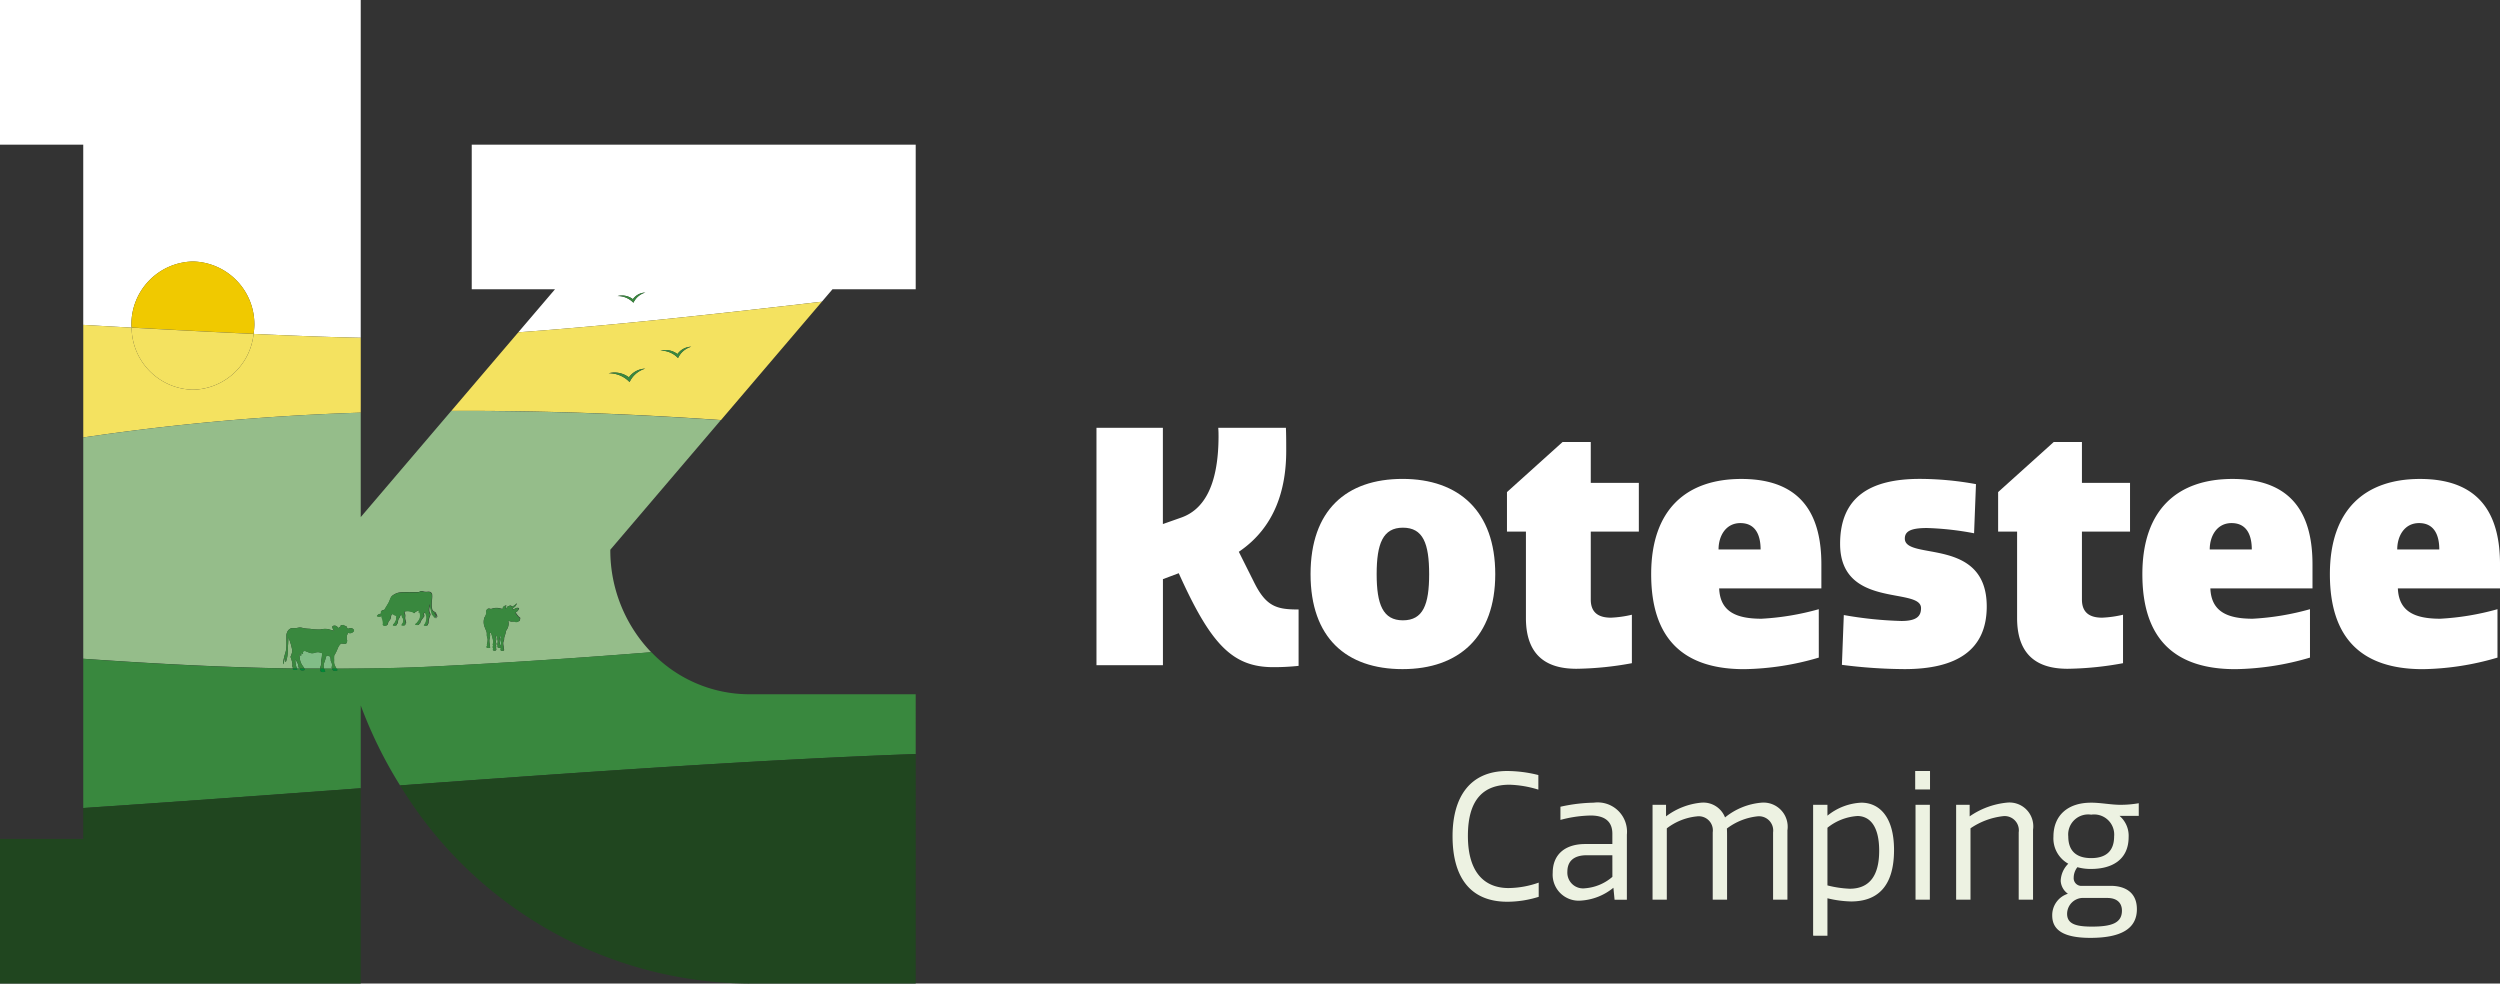 <svg xmlns="http://www.w3.org/2000/svg" width="216.234" height="85.072" viewBox="0 0 216.234 85.072">
  <rect x="0" y="0" width="216.234" height="85.072" fill="#333333" stroke="none"/>
  <g id="Logo" transform="translate(-363 -31)">
    <g id="Group_11" data-name="Group 11" transform="translate(363 31)">
      <path id="Path_40" data-name="Path 40" d="M11.366,28.163a5.436,5.436,0,0,1,5.318-5.544A5.436,5.436,0,0,1,22,28.163a5.866,5.866,0,0,1-.069.718c3.739.172,6.9.288,9.27.334V0H0V12.511H7.2V28.1c1.432.084,2.819.162,4.182.238,0-.058-.017-.114-.017-.174" fill="#fff"/>
      <path id="Path_41" data-name="Path 41" d="M21.26,18.764h7.2l-3.174,3.721c8.17-.588,17.469-1.621,26.26-2.649l.915-1.072h7.2V6.253H21.26Zm13.939.854a1.375,1.375,0,0,1,1.073-.572,1.633,1.633,0,0,0-1.029.882,1.86,1.86,0,0,0-1.363-.58,1.556,1.556,0,0,1,1.318.27" transform="translate(19.542 6.258)" fill="#fff"/>
      <path id="Path_42" data-name="Path 42" d="M11.24,11.3a5.436,5.436,0,0,0-5.318,5.544c0,.06.015.116.017.174,3.852.216,7.408.4,10.55.544a5.866,5.866,0,0,0,.069-.718A5.436,5.436,0,0,0,11.24,11.3" transform="translate(5.444 11.313)" fill="#f0c900"/>
      <path id="Path_43" data-name="Path 43" d="M27.754,20.975V15.16c-2.372-.046-5.529-.162-9.27-.334a5.383,5.383,0,0,1-5.249,4.826,5.418,5.418,0,0,1-5.3-5.37c-1.363-.076-2.75-.154-4.182-.238v9.74a207.465,207.465,0,0,1,24-2.147Z" transform="translate(3.449 14.055)" fill="#f4e260"/>
      <path id="Path_44" data-name="Path 44" d="M20.339,22.488c8.153-.04,16.043.282,23.326.792l8.729-10.238C43.6,14.07,34.3,15.1,26.135,15.689ZM39.9,17.572a1.532,1.532,0,0,1,1.194-.636,1.818,1.818,0,0,0-1.144.98,2.081,2.081,0,0,0-1.518-.644,1.742,1.742,0,0,1,1.468.3m-4.2,2.015a1.812,1.812,0,0,1,1.414-.754,2.157,2.157,0,0,0-1.357,1.162,2.459,2.459,0,0,0-1.8-.764,2.058,2.058,0,0,1,1.741.356" transform="translate(18.696 13.052)" fill="#f4e260"/>
      <path id="Path_45" data-name="Path 45" d="M11.232,19.533a5.384,5.384,0,0,0,5.249-4.826c-3.142-.144-6.7-.328-10.55-.544a5.418,5.418,0,0,0,5.3,5.37" transform="translate(5.452 14.174)" fill="#f4e260"/>
      <path id="Path_46" data-name="Path 46" d="M35.585,17.765,27.753,26.95V17.917a207.465,207.465,0,0,0-24,2.147V39.2c6.211.438,12.293.754,18.119.844a.393.393,0,0,1,.006-.124l0-.012-.048-.028,0-.008a.566.566,0,0,1,.015-.146.468.468,0,0,0-.01-.138,2.48,2.48,0,0,0-.138-.5.114.114,0,0,1-.006-.09,1.916,1.916,0,0,0,.125-.362.668.668,0,0,0-.015-.306c-.021-.1-.05-.216-.086-.358a5.012,5.012,0,0,0-.207-.594c-.006-.018-.01-.016-.01,0,0,.052,0,.106-.006.168-.013.172-.01.306-.027.468-.015.136-.01.29-.017.438,0,.09-.008.154-.01.188a2.586,2.586,0,0,1-.14.774.143.143,0,0,1-.046.068.011.011,0,0,1-.019-.008,1.5,1.5,0,0,1,0-.262.136.136,0,0,0-.01-.062l-.013,0a.341.341,0,0,0-.058.13c-.042.136-.019.274-.1.374-.01.014-.013.012-.013,0s0-.058,0-.1a1.213,1.213,0,0,1,.031-.236l.038-.164c.033-.164.079-.314.131-.488a1.988,1.988,0,0,0,.075-.392c.013-.176.015-.422.01-.646,0-.162,0-.324,0-.482l0,0h0a.7.7,0,0,1,.059-.224.578.578,0,0,1,.345-.354.439.439,0,0,1,.132-.014,1.86,1.86,0,0,0,.315-.006c.119-.024.207-.04.267-.048a.787.787,0,0,1,.269.03q.124.03.167.036a3.155,3.155,0,0,0,.424.04,1.831,1.831,0,0,1,.184.022,5.165,5.165,0,0,0,.61.044,1.124,1.124,0,0,0,.211-.01,1.52,1.52,0,0,1,.656-.016,3.875,3.875,0,0,0,.482.12c.013,0,.015,0,.006-.01a.51.51,0,0,1-.157-.288.082.082,0,0,1,.044-.094.327.327,0,0,1,.382.06c.031.026.067.058.109.1a.023.023,0,0,0,.033,0,.426.426,0,0,1,.165-.134c.01,0,.012-.02,0-.024l-.025-.016v-.016a.3.3,0,0,1,.173-.056l.046-.01a.082.082,0,0,1,.079.026.2.2,0,0,1,.048.064c0,.008.008.008.01,0a.239.239,0,0,1,.015-.042c.006-.016.015-.016.025,0l0,.012-.013.078c0,.018,0,.02.015.008l.058-.058h.023c.036.024.058.1.071.13,0,.012.019.026.046.044l.006.01,0,.04a.017.017,0,0,0,.019.016.289.289,0,0,0,.052-.008,1.273,1.273,0,0,1,.169-.046.311.311,0,0,1,.305.146.1.1,0,0,1-.012.134.392.392,0,0,1-.422.144l-.054-.02a.015.015,0,0,0-.021.012.98.98,0,0,1-.063.166.342.342,0,0,0-.042.152c0,.034,0,.086,0,.154a.338.338,0,0,0,.017.11.205.205,0,0,1,.025.1.562.562,0,0,1-.067.2.1.1,0,0,1-.1.062c-.048,0-.154-.012-.315-.026-.048-.006-.125.072-.15.1a1.128,1.128,0,0,0-.134.2c-.013.026-.044.1-.094.218a3.274,3.274,0,0,1-.244.49.13.13,0,0,0-.023.084c0,.07-.008.154-.006.236a2.094,2.094,0,0,1,0,.22.815.815,0,0,0,.008.17.852.852,0,0,0,.052.172,2.33,2.33,0,0,0,.159.286c2.825-.006,5.608-.048,8.285-.182,6.52-.324,12.884-.758,18.931-1.238a12.738,12.738,0,0,1-3.539-8.869l9.556-11.208c-7.281-.51-15.171-.832-23.326-.792M34.349,35.6l-.01-.02a1.044,1.044,0,0,0-.077-.154c0-.006,0-.006,0,0a.807.807,0,0,0,.079.264l0,.006a.114.114,0,0,1-.052-.042.362.362,0,0,1-.071-.128v0l0,0a.952.952,0,0,0,.025.148l.006.016c.006.014,0,.014-.008.006l-.013-.018c-.033-.06-.061-.118-.088-.172h0a.514.514,0,0,0,.059.186l0,0-.023-.022a.494.494,0,0,1-.054-.076l-.069-.126a1.015,1.015,0,0,0-.073-.112h0v0a.737.737,0,0,0,.044.078l.021.046,0,0-.012-.008a.407.407,0,0,1-.111-.2c-.01-.036-.021-.09-.035-.16,0-.014-.015-.052-.033-.118-.015-.048-.025-.088-.033-.118a1.477,1.477,0,0,1-.029-.274c0-.044,0-.108,0-.16h0l-.025.088c-.013.064-.031.134-.05.21a.731.731,0,0,0-.029.176.694.694,0,0,0,.069.352l.025.046a.17.17,0,0,1-.006.13c-.029.07-.048.122-.059.154a1.452,1.452,0,0,0-.088.408c0,.044-.006.094-.01.148l0,.018-.006,0a.119.119,0,0,1-.046,0l0,0,0,.038a.106.106,0,0,1-.061.114.129.129,0,0,1-.059.012c-.042,0-.167.01-.188-.028a.032.032,0,0,1,0-.038c.029-.042.071-.1.1-.146a.945.945,0,0,0,.073-.2,1.258,1.258,0,0,0,.036-.346.674.674,0,0,0-.04-.178c-.046-.12-.069-.184-.073-.2a.692.692,0,0,0-.029-.064h0l-.023.062a.125.125,0,0,1-.019.038.277.277,0,0,1-.063.05l0,.006,0,.028c.017.064.031.116.04.154a.134.134,0,0,1-.04.1l-.117.16a1.625,1.625,0,0,0-.119.182.594.594,0,0,0-.052.106c-.013.054-.023.084-.025.094a.031.031,0,0,1-.036.024l-.023,0c-.006,0-.013,0-.013.012a.136.136,0,0,1-.129.128.388.388,0,0,1-.2-.034c-.035-.018-.012-.05.01-.068a.478.478,0,0,1,.046-.032.227.227,0,0,0,.058-.054,1.784,1.784,0,0,0,.123-.156.738.738,0,0,0,.165-.574l-.021-.078a.1.1,0,0,1,.006-.06.039.039,0,0,0-.012-.052c-.015-.012-.027-.01-.035.01s-.01.046-.031.044c-.044,0-.019-.092-.013-.114a.066.066,0,0,0,0-.032.607.607,0,0,1-.023-.076l-.008,0c-.063.036-.131.072-.205.106a.3.3,0,0,0-.131.11l-.017.026c-.012.014-.035.006-.044,0a.273.273,0,0,0-.113-.076,1.442,1.442,0,0,0-.274-.076.96.96,0,0,0-.37.008.368.368,0,0,0-.059.022c-.01.006-.013.01-.012.022a1.94,1.94,0,0,0,.054.22.43.43,0,0,1,.013.166l-.008.066a.542.542,0,0,0,.019.226,1.606,1.606,0,0,1,.058.266l0,.022,0,.006a.156.156,0,0,1-.052.008l-.006.008a.135.135,0,0,1-.012.112.1.1,0,0,1-.094.062.642.642,0,0,1-.175-.006.066.066,0,0,1-.035-.012c-.025-.016.012-.06.019-.074a.977.977,0,0,1,.063-.09.206.206,0,0,0,.035-.072.682.682,0,0,0,.025-.256.2.2,0,0,0-.033-.108l-.035-.044a.274.274,0,0,1-.04-.09,1.127,1.127,0,0,0-.065-.2l-.01,0a.755.755,0,0,0-.123.21.477.477,0,0,1-.065.138.3.3,0,0,0-.046.068.811.811,0,0,0-.054.206c-.012.074-.021.134-.031.178,0,.022-.04.02-.056.018l-.006.006,0,.038a.1.1,0,0,1-.079.1.54.54,0,0,1-.188,0c-.019,0-.071-.012-.058-.042a.333.333,0,0,1,.054-.1l.046-.04a.137.137,0,0,0,.035-.046,1.455,1.455,0,0,0,.109-.216.533.533,0,0,0,.036-.142c0-.038,0-.078,0-.116a.377.377,0,0,1,.035-.144l0,0-.077-.012a.332.332,0,0,1-.111-.042l-.125-.074-.029-.016c-.021-.01-.04.008-.059.022a.318.318,0,0,0-.086.122.443.443,0,0,0-.017.12.783.783,0,0,1-.035.144.509.509,0,0,1-.069.128,1.173,1.173,0,0,0-.094.1.329.329,0,0,0-.027.064c-.015.058-.033.114-.05.17a.17.17,0,0,1-.073.1.146.146,0,0,1-.092.02c-.021,0-.035.024-.056.028a.161.161,0,0,1-.15-.046l-.042-.05a.049.049,0,0,1-.006-.046.278.278,0,0,0,.013-.126c-.006-.066-.017-.15-.035-.25a.329.329,0,0,0-.019-.066.705.705,0,0,1-.054-.144.977.977,0,0,1-.015-.136l0,0a.3.3,0,0,1-.186.072.333.333,0,0,1-.177-.032c-.059-.032.01-.1.04-.124a.564.564,0,0,1,.249-.1c.05-.01.04-.062.029-.1a.133.133,0,0,1,.038-.146.151.151,0,0,1,.044-.024.518.518,0,0,0,.065-.03.192.192,0,0,1,.115-.02l.015-.01a.55.55,0,0,0,.044-.066c.077-.138.226-.37.332-.562.065-.12.1-.246.173-.4a.5.5,0,0,1,.132-.192.907.907,0,0,1,.1-.072,1.406,1.406,0,0,1,.455-.2c.04-.008.094-.016.159-.024a4.176,4.176,0,0,1,.426-.02c.345-.006.687,0,1.077,0a.5.5,0,0,0,.09-.008.26.26,0,0,0,.1-.052.285.285,0,0,1,.2-.014c.073.018.127.028.159.036a.912.912,0,0,0,.253.012.621.621,0,0,1,.244.006.281.281,0,0,1,.192.274,1.363,1.363,0,0,1,0,.234c-.023.278-.042.45-.04.678a1.41,1.41,0,0,0,.029.254.354.354,0,0,0,.169.262.524.524,0,0,1,.184.124.306.306,0,0,1,.038.066c-.013-.008-.031-.026-.044-.036a.284.284,0,0,0-.088-.044l0,0c.027.022.048.042.065.058a.4.4,0,0,1,.129.3h0m4.128-.012a2.288,2.288,0,0,0,.113-.27.327.327,0,0,0,0-.156.247.247,0,0,1,.033-.17.22.22,0,0,1,.255-.112.362.362,0,0,0,.073.02.285.285,0,0,0,.119-.012l.106-.036a1.283,1.283,0,0,1,.645.016c.075.018.142.03.2.04l0,0c-.038-.162.131-.276.257-.3a.059.059,0,0,1,.036,0,.015.015,0,0,1,.012.016l-.008.034a.963.963,0,0,0-.067.192l.008.01a.215.215,0,0,0,.09-.042l.015-.014a.308.308,0,0,1,.033-.06.224.224,0,0,1,.152-.092l.027-.008a.138.138,0,0,1,.129-.026.129.129,0,0,1,.088.088l.012,0a.425.425,0,0,0,.1-.04.921.921,0,0,0,.177-.118c.015-.014.044-.04.088-.082a.255.255,0,0,1,.052-.04l.01,0-.008.034a.726.726,0,0,1-.088.17.515.515,0,0,1-.278.2c-.01,0-.012.01,0,.018.019.026.069.084.1.088s.081-.034.111-.056a.345.345,0,0,1,.29-.06c.031.008.069.022.058.064a.335.335,0,0,1-.021.056.5.5,0,0,1-.19.22.2.2,0,0,1-.083.024l0,0a.945.945,0,0,0,.142.232l.1.126a.676.676,0,0,0,.131.114.058.058,0,0,1,.029.052.558.558,0,0,1-.031.162.173.173,0,0,1-.029.066.119.119,0,0,1-.083.038l-.015,0a.31.31,0,0,1-.056.042.3.3,0,0,1-.25-.024A.39.39,0,0,0,41,35.988a.753.753,0,0,0-.136,0c-.031,0-.056,0-.073,0a.816.816,0,0,1-.226-.064.037.037,0,0,0-.04.006l0,.006a.087.087,0,0,0,0,.032.711.711,0,0,1,.019.278,1.079,1.079,0,0,1-.159.45c-.021.034-.04.062-.059.088l-.008.02a1.7,1.7,0,0,1-.063.286c0,.008-.015.048-.04.126s-.038.118-.04.126a.522.522,0,0,0-.013.11.475.475,0,0,1-.019.16l-.035.1a.382.382,0,0,0-.025.108,1.124,1.124,0,0,0,.029.286l.017.116,0,.014-.008.008,0,.006,0,.028.033.116a.162.162,0,0,1,.006.048c-.008.076-.119.076-.175.076a.11.11,0,0,1-.121-.068.189.189,0,0,1,0-.08l.017-.1-.008-.008h-.131a.321.321,0,0,1-.075-.01c-.09-.026-.075-.116-.058-.2l0-.006-.025-.01,0,0-.008-.022c.006-.05.015-.132.031-.25a.6.6,0,0,0,0-.13.538.538,0,0,0-.038-.144.529.529,0,0,1-.029-.192.029.029,0,0,0-.012-.024c-.035-.034-.069-.07-.1-.106l-.019-.016,0,0a.939.939,0,0,0,.052.218.408.408,0,0,1,.019.18,1.281,1.281,0,0,1-.031.132.163.163,0,0,0,.008.112.377.377,0,0,1,.035.128.071.071,0,0,1-.033.076l-.015.008,0,.006.008.02a.389.389,0,0,1,.021.17l-.013.022,0,.006,0,.022c0,.01.008.05.021.12a.172.172,0,0,1,0,.05c-.008.05-.063.074-.109.076-.061,0-.178.008-.18-.082a.7.7,0,0,1,.025-.142.016.016,0,0,0-.008-.018c-.023-.014-.04-.026-.036-.056l.008-.04c.015-.064.025-.106.031-.124a.016.016,0,0,0-.008-.018l-.023-.012,0-.008a.855.855,0,0,1,.027-.156.333.333,0,0,0,.015-.082.533.533,0,0,0-.01-.128q-.035-.159-.081-.342c-.017-.064-.035-.124-.052-.182A.721.721,0,0,0,39.02,37,.086.086,0,0,0,39,36.976a.5.5,0,0,0-.077-.048c-.012,0-.015,0-.012.01a1.009,1.009,0,0,1,.036.258.707.707,0,0,1-.013.112c-.006.024-.012.06-.019.112a1.166,1.166,0,0,0-.036.192,1.482,1.482,0,0,0,.042.358.047.047,0,0,1-.012.038l0,.006,0,.022c.015.056.027.1.035.136s.01.058-.012.072a.328.328,0,0,1-.205.026.085.085,0,0,1-.083-.1.816.816,0,0,1,.044-.138l-.006-.018L38.667,38l0-.006a.059.059,0,0,1,0-.026c0-.012.012-.048.027-.11a1.215,1.215,0,0,0,.038-.294.5.5,0,0,0-.017-.138l-.033-.1a.752.752,0,0,1-.025-.194c0-.038,0-.07,0-.092a.63.63,0,0,0,0-.066.827.827,0,0,0-.052-.184c-.008-.018-.04-.1-.1-.252L38.45,36.4a1.182,1.182,0,0,1-.061-.434,1.036,1.036,0,0,1,.088-.38" transform="translate(3.448 17.775)" fill="#95bd8a"/>
      <path id="Path_47" data-name="Path 47" d="M15.284,29.4a.894.894,0,0,1,.015-.14.546.546,0,0,0-.042-.338l-.048-.1a.077.077,0,0,1-.01-.03,1.8,1.8,0,0,0-.044-.358l-.01-.01a1.3,1.3,0,0,1-.188-.064.322.322,0,0,0-.079-.02l-.012,0c-.036.02-.073.114-.086.156-.006.018-.019.064-.038.142a1.921,1.921,0,0,1-.092.282,1.081,1.081,0,0,0-.058.164.843.843,0,0,0,.038.394h.714l-.008-.018c-.031-.02-.056-.022-.054-.06" transform="translate(13.406 28.355)" fill="#81bd87"/>
      <path id="Path_48" data-name="Path 48" d="M15.385,29.242c.017-.108-.019-.238,0-.316a3.337,3.337,0,0,0,.065-.572.03.03,0,0,0-.021-.03,1.486,1.486,0,0,0-.182-.056.6.6,0,0,0-.155-.022,1,1,0,0,0-.292.056.617.617,0,0,1-.357.014,4.519,4.519,0,0,1-.434-.166.218.218,0,0,0-.207.058.021.021,0,0,0-.008.02l.013.1c0,.044-.015.088-.065.07l-.008-.008-.025-.048a.027.027,0,0,0-.027-.014c-.073.018,0,.176-.052.224a.028.028,0,0,1-.038,0l-.017-.03c-.015-.044-.025-.086-.048-.1a.015.015,0,0,0-.023.01.1.1,0,0,0-.006.044c0,.11.013.23.031.358a1.353,1.353,0,0,0,.261.62c.09.124.138.192.148.206v0c.453,0,.894,0,1.343,0a.109.109,0,0,1,0-.078,1.423,1.423,0,0,0,.1-.346" transform="translate(12.405 28.161)" fill="#81bd87"/>
      <path id="Path_49" data-name="Path 49" d="M13.683,29.211c-.023,0-.086.01-.1-.032-.013-.058,0-.116-.013-.168a1.481,1.481,0,0,0-.251-.492c-.008-.01-.012-.008-.012,0a2.394,2.394,0,0,0,.05.484,1.087,1.087,0,0,0,.1.284v0c.081,0,.155,0,.234,0l0-.068a.015.015,0,0,0-.013-.014" transform="translate(12.236 28.534)" fill="#81bd87"/>
      <path id="Path_50" data-name="Path 50" d="M22.589,28.31c.008.02.021.042.029.062h.006a.334.334,0,0,0,.013-.062,1.422,1.422,0,0,0,.017-.152.351.351,0,0,0,0-.078c-.006-.052-.029-.114-.036-.16a.529.529,0,0,1,.013-.284.612.612,0,0,0,.04-.154l0,0-.113.1,0,.008a2.192,2.192,0,0,1-.035.262.575.575,0,0,0,.006.206,1.875,1.875,0,0,0,.069.252" transform="translate(20.689 27.501)" fill="#81bd87"/>
      <path id="Path_51" data-name="Path 51" d="M25.677,29.615c.015.026.025.052.042.076.04.06-.006.1-.056.108-.121.032-.392.022-.359-.182l0,0c-.238,0-.476,0-.714,0a1,1,0,0,0,.083.214.041.041,0,0,1,.006.036l-.008.01a.4.4,0,0,1-.282.026c-.052-.012-.136-.054-.127-.12a.714.714,0,0,1,.019-.1.025.025,0,0,0-.01-.024l-.036-.026,0-.02c-.451,0-.891,0-1.343,0,.1.158-.131.168-.215.162a.322.322,0,0,1-.125-.038.126.126,0,0,1-.067-.124c-.079,0-.155,0-.234,0l.012.042c.006.044-.061.066-.092.072a.365.365,0,0,1-.274-.054.09.09,0,0,1-.027-.062c-5.827-.09-11.909-.4-18.117-.844V41.671c7.6-.5,15.737-1.1,24-1.709V32.8a38.064,38.064,0,0,0,3.4,6.915c15.668-1.142,31.513-2.253,44.6-2.711V31.835h-14.4a11.725,11.725,0,0,1-8.462-3.641c-6.047.48-12.412.914-18.931,1.238-2.677.134-5.46.176-8.285.182" transform="translate(3.449 28.215)" fill="#39883e"/>
      <path id="Path_52" data-name="Path 52" d="M7.2,38.46H0V50.97H31.2V34.076c-8.262.606-16.405,1.2-24,1.709Z" transform="translate(0 34.102)" fill="#20461f"/>
      <path id="Path_53" data-name="Path 53" d="M48.231,52.45h14.4V32.6c-13.089.458-28.934,1.569-44.6,2.711a35.612,35.612,0,0,0,30.2,17.142" transform="translate(16.573 32.621)" fill="#20461f"/>
      <path id="Path_54" data-name="Path 54" d="M30.227,12.647a1.375,1.375,0,0,0-1.073.572,1.556,1.556,0,0,0-1.318-.27,1.86,1.86,0,0,1,1.363.58,1.633,1.633,0,0,1,1.029-.882" transform="translate(25.587 12.656)" fill="#39883e"/>
      <path id="Path_55" data-name="Path 55" d="M32.428,14.988a1.53,1.53,0,0,0-1.194.636,1.742,1.742,0,0,0-1.468-.3,2.075,2.075,0,0,1,1.516.644,1.825,1.825,0,0,1,1.146-.98" transform="translate(27.361 14.999)" fill="#39883e"/>
      <path id="Path_56" data-name="Path 56" d="M29.236,17.1a2.157,2.157,0,0,1,1.357-1.162,1.812,1.812,0,0,0-1.414.754,2.058,2.058,0,0,0-1.741-.356,2.459,2.459,0,0,1,1.8.764" transform="translate(25.221 15.948)" fill="#39883e"/>
      <path id="Path_57" data-name="Path 57" d="M13.975,30.788a1.1,1.1,0,0,1-.1-.282,2.3,2.3,0,0,1-.05-.486c0-.012,0-.014.01,0a1.441,1.441,0,0,1,.253.494c.015.052,0,.108.013.168.008.04.073.028.1.03a.017.017,0,0,1,.013.016c0,.024,0,.044,0,.066.138,0,.269,0,.407,0l0,0c-.008-.014-.058-.082-.146-.208a1.333,1.333,0,0,1-.261-.62c-.017-.128-.027-.246-.033-.356a.2.2,0,0,1,.008-.046.013.013,0,0,1,.021-.008c.023.014.035.056.05.1l.017.03a.028.028,0,0,0,.038,0c.056-.05-.023-.206.052-.224a.02.02,0,0,1,.025.012l.027.048.008.008c.05.02.069-.024.065-.068s-.008-.066-.015-.1l.008-.02a.218.218,0,0,1,.209-.058c.159.068.3.124.434.166a.61.61,0,0,0,.355-.016.949.949,0,0,1,.294-.054.524.524,0,0,1,.155.022c.071.018.131.036.182.054a.035.035,0,0,1,.021.032,3.141,3.141,0,0,1-.067.57c-.015.078.021.21,0,.318a1.443,1.443,0,0,1-.106.344.115.115,0,0,0,0,.08h.353a.864.864,0,0,1-.038-.394,1.009,1.009,0,0,1,.058-.162,1.949,1.949,0,0,0,.092-.284c.019-.078.033-.124.038-.14a.389.389,0,0,1,.086-.158l.012,0a.3.3,0,0,1,.079.02,1.155,1.155,0,0,0,.188.064l.01.01a1.665,1.665,0,0,1,.046.36l.008.028.048.1a.533.533,0,0,1,.042.338,1.2,1.2,0,0,0-.015.14c0,.038.023.04.054.06l.008.02H17.4a2.313,2.313,0,0,1-.157-.286.851.851,0,0,1-.054-.172.724.724,0,0,1-.006-.17c0-.064,0-.138,0-.22a2.36,2.36,0,0,1,0-.236.153.153,0,0,1,.023-.086,3.342,3.342,0,0,0,.246-.488,2.331,2.331,0,0,1,.094-.218,1.118,1.118,0,0,1,.132-.2c.025-.03.1-.108.15-.1.163.016.267.026.315.028a.1.1,0,0,0,.1-.064.5.5,0,0,0,.067-.194.183.183,0,0,0-.025-.1.338.338,0,0,1-.017-.11c0-.068,0-.12,0-.156a.318.318,0,0,1,.042-.15.93.93,0,0,0,.061-.168.018.018,0,0,1,.023-.012l.052.022a.392.392,0,0,0,.422-.144.1.1,0,0,0,.012-.134.306.306,0,0,0-.305-.146,1.134,1.134,0,0,0-.169.046.239.239,0,0,1-.05.008.016.016,0,0,1-.019-.016l-.006-.04-.006-.012a.112.112,0,0,1-.046-.042.322.322,0,0,0-.069-.132.023.023,0,0,0-.025,0l-.058.058c-.013.012-.017.01-.015-.008l.013-.078,0-.012c-.01-.016-.017-.016-.025,0a.159.159,0,0,0-.013.04c0,.01-.006.01-.012,0a.232.232,0,0,0-.046-.064.084.084,0,0,0-.079-.026l-.048.01a.3.3,0,0,0-.173.056V27.1l.025.014a.015.015,0,0,1,0,.026.419.419,0,0,0-.167.134.021.021,0,0,1-.033,0l-.109-.1a.331.331,0,0,0-.382-.062.082.082,0,0,0-.042.1.491.491,0,0,0,.155.286q.017.015-.006.012a3.96,3.96,0,0,1-.482-.12,1.511,1.511,0,0,0-.654.016,1.155,1.155,0,0,1-.213.01c-.228-.01-.413-.016-.608-.044a1.793,1.793,0,0,0-.186-.022,3.155,3.155,0,0,1-.424-.04q-.043-.006-.167-.036a.74.74,0,0,0-.269-.03c-.059.008-.148.024-.267.048a1.86,1.86,0,0,1-.315.006.439.439,0,0,0-.132.014.579.579,0,0,0-.345.352.783.783,0,0,0-.059.226h0l0,0c0,.158,0,.32,0,.482.006.224,0,.468-.01.646a1.882,1.882,0,0,1-.075.392c-.052.174-.1.324-.131.488l-.038.164a1.213,1.213,0,0,0-.031.236c0,.04,0,.072,0,.1s0,.018.013.006c.079-.1.056-.238.1-.374a.328.328,0,0,1,.058-.13l.013,0a.136.136,0,0,1,.01.062,1.694,1.694,0,0,0,0,.26.012.012,0,0,0,.019.01.163.163,0,0,0,.048-.068,2.712,2.712,0,0,0,.14-.774c0-.034,0-.1.008-.19.008-.146,0-.3.017-.438.017-.16.013-.294.027-.466.006-.062,0-.116.006-.168,0-.02,0-.02.012,0a5.809,5.809,0,0,1,.207.594c.036.142.065.262.084.358a.642.642,0,0,1,.015.306,1.916,1.916,0,0,1-.125.362.114.114,0,0,0,.006.09,2.615,2.615,0,0,1,.14.5.527.527,0,0,1,.008.138.566.566,0,0,0-.015.146l0,.008.048.028.006.012a.347.347,0,0,0-.008.124c.129,0,.253,0,.382,0v0" transform="translate(11.725 27.037)" fill="#39883e"/>
      <path id="Path_58" data-name="Path 58" d="M14.425,28.922a.161.161,0,0,0,.035.026.027.027,0,0,1,.01.026c-.008.034-.015.066-.019.094-.008.066.077.108.129.12a.405.405,0,0,0,.282-.024l.006-.012a.035.035,0,0,0,0-.036.848.848,0,0,1-.083-.212h-.355v.018" transform="translate(13.26 28.926)" fill="#008835"/>
      <path id="Path_59" data-name="Path 59" d="M13.493,29.017c.031,0,.1-.026.092-.07l-.012-.042-.382,0a.09.09,0,0,0,.027.062.348.348,0,0,0,.274.054" transform="translate(12.126 28.923)" fill="#008835"/>
      <path id="Path_60" data-name="Path 60" d="M14.983,28.908c-.033.2.238.212.359.182.05-.012.1-.05.056-.108-.017-.026-.027-.052-.042-.076l-.374,0,0,0" transform="translate(13.77 28.926)" fill="#008835"/>
      <path id="Path_61" data-name="Path 61" d="M13.58,29.027a.332.332,0,0,0,.125.038c.086,0,.319,0,.215-.162-.136,0-.269,0-.407,0a.129.129,0,0,0,.067.124" transform="translate(12.421 28.925)" fill="#008835"/>
      <path id="Path_62" data-name="Path 62" d="M21.995,27.442l0,0a.394.394,0,0,1,.086.044c.015.01.031.028.044.038l0,0a.373.373,0,0,0-.038-.064.543.543,0,0,0-.184-.124.363.363,0,0,1-.171-.262,1.606,1.606,0,0,1-.027-.254c0-.228.017-.4.04-.678a1.385,1.385,0,0,0,0-.236.277.277,0,0,0-.19-.272.661.661,0,0,0-.244-.008.8.8,0,0,1-.255-.012l-.157-.034a.285.285,0,0,0-.2.012.28.28,0,0,1-.1.054.505.505,0,0,1-.092.008c-.388,0-.729-.008-1.075,0a4.174,4.174,0,0,0-.426.02,1.114,1.114,0,0,0-.159.024,1.388,1.388,0,0,0-.455.2,1.272,1.272,0,0,0-.106.072.508.508,0,0,0-.131.19c-.071.156-.107.282-.175.4-.1.19-.255.424-.33.56a.524.524,0,0,1-.046.068l-.013.008a.219.219,0,0,0-.117.022l-.063.03a.235.235,0,0,0-.044.022.132.132,0,0,0-.038.146c.012.036.021.088-.029.1a.567.567,0,0,0-.25.1c-.031.024-.1.09-.042.124a.359.359,0,0,0,.177.03.3.3,0,0,0,.188-.07l0,0a.775.775,0,0,0,.015.136.751.751,0,0,0,.054.144.329.329,0,0,1,.019.066c.015.1.029.182.035.25a.267.267,0,0,1-.013.124.053.053,0,0,0,.006.048l.042.05a.172.172,0,0,0,.15.046c.021-.006.035-.028.056-.028a.164.164,0,0,0,.092-.02.19.19,0,0,0,.073-.1c.017-.056.035-.112.05-.168a.284.284,0,0,1,.027-.064c.023-.036.069-.072.094-.1a.477.477,0,0,0,.069-.128.729.729,0,0,0,.035-.142.457.457,0,0,1,.017-.122.3.3,0,0,1,.086-.12c.017-.016.038-.032.059-.024l.029.018c.021.012.063.036.125.074a.339.339,0,0,0,.109.042c.025,0,.052.008.079.01l0,0a.419.419,0,0,0-.036.144c0,.04.008.078,0,.118a.454.454,0,0,1-.035.14,1.563,1.563,0,0,1-.109.218.223.223,0,0,1-.035.046.231.231,0,0,0-.046.04.365.365,0,0,0-.056.1c-.012.032.038.042.059.044a.5.5,0,0,0,.188,0,.1.1,0,0,0,.079-.1l0-.038.006-.006c.015,0,.05,0,.056-.018.008-.044.019-.1.031-.18a.833.833,0,0,1,.054-.206.44.44,0,0,1,.044-.066.606.606,0,0,0,.067-.138.734.734,0,0,1,.121-.212l.01,0a1.084,1.084,0,0,1,.067.2.24.24,0,0,0,.04.09l.035.046a.2.2,0,0,1,.033.108.668.668,0,0,1-.027.254.2.2,0,0,1-.033.074.7.7,0,0,0-.063.09c-.01.014-.044.056-.021.072a.084.084,0,0,0,.035.014.874.874,0,0,0,.177.006.112.112,0,0,0,.094-.062.139.139,0,0,0,.012-.114l.006-.008a.137.137,0,0,0,.05-.006l0-.006V28.3a1.563,1.563,0,0,0-.058-.266.581.581,0,0,1-.021-.226c0-.016.006-.038.008-.068a.387.387,0,0,0-.012-.164,1.558,1.558,0,0,1-.054-.222c0-.01,0-.016.01-.02a.316.316,0,0,1,.059-.022.924.924,0,0,1,.37-.008,1.363,1.363,0,0,1,.274.074.3.3,0,0,1,.115.076.028.028,0,0,0,.042,0l.019-.024a.288.288,0,0,1,.131-.11,1.8,1.8,0,0,0,.2-.108l.008,0,.023.076a.044.044,0,0,1,0,.03c0,.022-.029.112.015.116.021,0,.025-.034.031-.046s.019-.022.035-.01a.042.042,0,0,1,.012.054.084.084,0,0,0-.006.06l.019.076a.728.728,0,0,1-.165.576q-.066.093-.121.156a.255.255,0,0,1-.058.052.479.479,0,0,0-.046.034c-.021.016-.044.048-.01.068a.411.411,0,0,0,.2.034.136.136,0,0,0,.129-.13.011.011,0,0,1,.013-.01l.023,0a.031.031,0,0,0,.036-.026c0-.008.01-.04.025-.092a.6.6,0,0,1,.052-.108c.036-.062.075-.122.117-.18.071-.094.109-.148.119-.16a.127.127,0,0,0,.038-.1c-.008-.04-.021-.09-.038-.156l-.006-.028,0,0a.616.616,0,0,0,.063-.05l.019-.038.023-.064h0l.027.066.075.2a.586.586,0,0,1,.038.178,1.193,1.193,0,0,1-.035.346.873.873,0,0,1-.075.2,1.245,1.245,0,0,1-.094.146.036.036,0,0,0-.006.038c.023.04.148.032.19.03a.162.162,0,0,0,.059-.012.108.108,0,0,0,.061-.116l0-.038,0,0a.127.127,0,0,0,.048,0l0,0,.006-.018c0-.054.006-.1.01-.146a1.519,1.519,0,0,1,.086-.408c.013-.032.033-.084.061-.156a.157.157,0,0,0,0-.128.254.254,0,0,0-.023-.048.691.691,0,0,1-.071-.352.965.965,0,0,1,.029-.174q.029-.114.052-.21c.008-.032.015-.056.025-.088h0c0,.052,0,.114,0,.16a1.476,1.476,0,0,0,.029.274c.006.028.017.068.031.118s.031.1.033.118c.015.07.027.122.036.158a.417.417,0,0,0,.109.2l.013.008,0,0a.251.251,0,0,0-.021-.046c-.015-.026-.031-.052-.044-.078v-.006h0q.055.078.075.114.043.081.069.126a.5.5,0,0,0,.054.076l.021.02c.008.006.008,0,0,0a.568.568,0,0,1-.059-.186l0,0,0,0c.027.054.056.11.088.17l.013.02c.01.008.012.006.008-.006l-.006-.016a1.254,1.254,0,0,1-.027-.148v0h0a.342.342,0,0,0,.071.13.13.13,0,0,0,.05.04l0,0a.822.822,0,0,1-.079-.264c0-.008,0-.008,0,0a.856.856,0,0,1,.075.152l.012.022,0,0a.411.411,0,0,0-.129-.3l-.065-.056" transform="translate(15.612 25.58)" fill="#39883e"/>
      <path id="Path_63" data-name="Path 63" d="M21.914,28.2c.059.15.092.236.1.254a.65.65,0,0,1,.052.182.342.342,0,0,1,0,.066V28.8a.677.677,0,0,0,.025.194l.031.1a.437.437,0,0,1,.017.138,1.106,1.106,0,0,1-.038.294c-.015.062-.023.1-.027.11a.059.059,0,0,0,0,.026l0,.006.013.008.006.016a.912.912,0,0,0-.046.138.088.088,0,0,0,.083.106.34.34,0,0,0,.205-.028c.023-.014.019-.046.013-.072s-.019-.078-.035-.136a.043.043,0,0,1,0-.022l0-.006a.039.039,0,0,0,.01-.038,1.466,1.466,0,0,1-.04-.358,1.43,1.43,0,0,1,.035-.192c.008-.05.015-.088.019-.112a.709.709,0,0,0,.015-.112,1,1,0,0,0-.038-.256c0-.012,0-.016.012-.01a.4.4,0,0,1,.077.046.1.1,0,0,1,.027.03,1.011,1.011,0,0,1,.038.106q.029.084.052.18c.031.122.058.236.081.344a.5.5,0,0,1,.012.126.51.51,0,0,1-.015.084.678.678,0,0,0-.027.156l0,.006.021.014a.014.014,0,0,1,.008.018c0,.016-.013.058-.031.122l-.006.04c0,.03.013.042.035.056a.015.015,0,0,1,.008.018.868.868,0,0,0-.023.142c0,.09.117.086.18.082.044,0,.1-.026.107-.076a.157.157,0,0,0,0-.048l-.021-.122,0-.022,0-.006.013-.022a.389.389,0,0,0-.023-.17l-.006-.018,0-.006.015-.008a.074.074,0,0,0,.033-.078.372.372,0,0,0-.033-.128.169.169,0,0,1-.01-.11.774.774,0,0,0,.031-.134.4.4,0,0,0-.017-.178.977.977,0,0,1-.052-.22l0,0,.019.018c.033.036.065.07.1.1a.031.031,0,0,1,.01.026.525.525,0,0,0,.029.19.66.66,0,0,1,.04.144.6.6,0,0,1,0,.13c-.015.118-.027.2-.031.25l.006.022,0,0,.023.01,0,.006c-.017.08-.035.17.056.2a.325.325,0,0,0,.077.012c.015,0,.058,0,.131,0l.006.008-.017.1a.227.227,0,0,0,0,.08.116.116,0,0,0,.123.07c.054,0,.167,0,.173-.076a.11.11,0,0,0-.006-.048c-.015-.056-.025-.094-.031-.118l0-.028,0-.006.006-.008.006-.014c-.006-.034-.012-.08-.019-.114a1.133,1.133,0,0,1-.029-.286.5.5,0,0,1,.025-.11l.036-.1a.508.508,0,0,0,.019-.158A.437.437,0,0,1,23.58,29a1.3,1.3,0,0,1,.04-.126l.04-.124a2.213,2.213,0,0,0,.063-.288l.008-.018.058-.088a1.1,1.1,0,0,0,.161-.45.724.724,0,0,0-.019-.28.081.081,0,0,1,0-.032l0-.006a.041.041,0,0,1,.04,0,.873.873,0,0,0,.225.062.438.438,0,0,0,.073,0,.752.752,0,0,1,.136,0,.256.256,0,0,1,.063.018.3.3,0,0,0,.249.022.224.224,0,0,0,.056-.04l.013-.006a.105.105,0,0,0,.083-.038.148.148,0,0,0,.029-.066.554.554,0,0,0,.033-.162.065.065,0,0,0-.029-.052.623.623,0,0,1-.131-.114c-.042-.048-.075-.09-.1-.126a.919.919,0,0,1-.144-.232l0,0a.187.187,0,0,0,.081-.022.519.519,0,0,0,.192-.222.356.356,0,0,0,.019-.056c.012-.04-.027-.056-.056-.062a.337.337,0,0,0-.29.06c-.031.022-.079.058-.111.054s-.081-.062-.1-.088c-.006-.008,0-.014.006-.016a.525.525,0,0,0,.278-.2.689.689,0,0,0,.088-.17l.006-.032-.008-.006a.255.255,0,0,0-.052.04l-.088.082a.889.889,0,0,1-.177.118.727.727,0,0,1-.1.042l-.012-.006a.136.136,0,0,0-.088-.088.142.142,0,0,0-.129.026.071.071,0,0,1-.029.01.225.225,0,0,0-.152.09c-.012.018-.023.044-.033.06l-.013.016a.243.243,0,0,1-.092.04l-.008-.01a1.372,1.372,0,0,1,.067-.192.079.079,0,0,0,.008-.034l-.01-.016a.084.084,0,0,0-.038,0c-.125.026-.3.142-.255.3l0,.006c-.058-.01-.123-.024-.2-.042a1.305,1.305,0,0,0-.645-.014c-.012,0-.046.014-.106.034a.276.276,0,0,1-.117.012.233.233,0,0,1-.073-.02.222.222,0,0,0-.255.112.264.264,0,0,0-.035.172.3.3,0,0,1,0,.156,2.628,2.628,0,0,1-.111.268,1.046,1.046,0,0,0-.088.382,1.132,1.132,0,0,0,.061.432c0,.012.021.056.052.134m1.286.778,0-.008.113-.1h0a.694.694,0,0,1-.04.156.511.511,0,0,0-.013.284c.008.046.029.108.036.16a.523.523,0,0,1,0,.078c0,.05-.01.1-.017.152a.627.627,0,0,1-.013.062h-.006c-.008-.02-.023-.042-.029-.062a1.875,1.875,0,0,1-.069-.252.576.576,0,0,1-.008-.206,2.253,2.253,0,0,0,.036-.262" transform="translate(20.038 26.112)" fill="#39883e"/>
    </g>
    <g id="Group_9" data-name="Group 9" transform="translate(457.838 68)">
      <path id="Path_64" data-name="Path 64" d="M48.373,16.463h5.744V24.79l1.614-.57c1.831-.656,3.173-2.595,3.2-6.928,0-.258,0-.543-.026-.829h5.854c.026.657.026,1.34.026,2,0,3.251-.929,6.587-4.1,8.726l1.342,2.681c1.039,2.08,1.968,2.31,3.828,2.31v4.876a20.37,20.37,0,0,1-2.187.112c-3.558,0-5.418-1.995-8.179-8.126l-1.368.513v7.443H48.373Z" transform="translate(-48.373 -16.463)" fill="#fff"/>
      <path id="Path_65" data-name="Path 65" d="M68.518,19.254c4.869,0,8.015,2.793,8.015,8.24,0,5.418-3.146,8.213-8.015,8.213s-7.96-2.709-7.96-8.213c0-5.532,3.093-8.24,7.96-8.24m.027,12.232c1.751,0,2.27-1.369,2.27-3.992,0-2.652-.52-4.021-2.27-4.021-1.723,0-2.27,1.369-2.27,4.021,0,2.624.547,3.992,2.27,3.992" transform="translate(-42.041 -14.832)" fill="#fff"/>
      <path id="Path_66" data-name="Path 66" d="M78.984,30.867c0,1.228.793,1.568,1.751,1.568a9.64,9.64,0,0,0,1.805-.255v4.192a27.939,27.939,0,0,1-4.787.483c-2,0-4.377-.654-4.377-4.39V24.993h-1.64V21.571l4.813-4.333h2.435v3.536h4.158v4.219H78.984Z" transform="translate(-36.231 -16.01)" fill="#fff"/>
      <path id="Path_67" data-name="Path 67" d="M94.442,34.71a23.834,23.834,0,0,1-6.456,1c-5.225,0-8.042-2.593-8.042-8.211,0-5.646,3.091-8.241,7.8-8.241,5.444,0,6.921,3.393,6.921,7.386v2.08H85.825c.082,2,1.45,2.624,3.665,2.624a22.65,22.65,0,0,0,4.951-.825Zm-5.033-9.353c0-1.112-.356-2.281-1.751-2.281-1.258,0-1.887,1.112-1.887,2.281Z" transform="translate(-31.966 -14.832)" fill="#fff"/>
      <path id="Path_68" data-name="Path 68" d="M102.452,19.71l-.164,4.247a25.349,25.349,0,0,0-4.074-.455c-1.4,0-1.916.284-1.916.913,0,1.938,7.085-.2,7.085,5.873,0,3.793-2.626,5.418-7.112,5.418a43.871,43.871,0,0,1-5.415-.369l.164-4.308A33.253,33.253,0,0,0,96,31.543c1.339,0,1.7-.428,1.7-1.111,0-1.855-7,.084-7-5.561,0-4.049,2.6-5.618,6.892-5.618a27.154,27.154,0,0,1,4.869.456" transform="translate(-26.381 -14.832)" fill="#fff"/>
      <path id="Path_69" data-name="Path 69" d="M106.94,30.867c0,1.228.792,1.568,1.749,1.568a9.623,9.623,0,0,0,1.805-.255v4.192a27.939,27.939,0,0,1-4.787.483c-2,0-4.375-.654-4.375-4.39V24.993H99.691V21.571l4.813-4.333h2.436v3.536H111.1v4.219H106.94Z" transform="translate(-21.704 -16.01)" fill="#fff"/>
      <path id="Path_70" data-name="Path 70" d="M122.4,34.71a23.843,23.843,0,0,1-6.456,1c-5.226,0-8.042-2.593-8.042-8.211,0-5.646,3.091-8.241,7.794-8.241,5.443,0,6.921,3.393,6.921,7.386v2.08h-8.834c.082,2,1.45,2.624,3.665,2.624a22.665,22.665,0,0,0,4.951-.825Zm-5.033-9.353c0-1.112-.356-2.281-1.752-2.281-1.257,0-1.887,1.112-1.887,2.281Z" transform="translate(-17.439 -14.832)" fill="#fff"/>
      <path id="Path_71" data-name="Path 71" d="M133.069,34.71a23.841,23.841,0,0,1-6.454,1c-5.225,0-8.042-2.593-8.042-8.211,0-5.646,3.091-8.241,7.794-8.241,5.443,0,6.921,3.393,6.921,7.386v2.08h-8.835c.082,2,1.45,2.624,3.665,2.624a22.665,22.665,0,0,0,4.951-.825Zm-5.033-9.353c0-1.112-.356-2.281-1.751-2.281-1.258,0-1.887,1.112-1.887,2.281Z" transform="translate(-11.891 -14.832)" fill="#fff"/>
    </g>
    <g id="Group_10" data-name="Group 10" transform="translate(488.633 97.69)">
      <path id="Path_72" data-name="Path 72" d="M73.362,35.2a11.232,11.232,0,0,1,2.7.349v1.263a9.228,9.228,0,0,0-2.494-.426c-2.173,0-3.6,1.185-3.6,4.423,0,3.329,1.576,4.515,3.515,4.515a8.022,8.022,0,0,0,2.609-.471v1.229a9.088,9.088,0,0,1-2.713.426c-3.251,0-4.738-2.174-4.738-5.67,0-3.435,1.546-5.638,4.725-5.638" transform="translate(-68.637 -35.203)" fill="#edf2e2"/>
      <path id="Path_73" data-name="Path 73" d="M79.5,40.505v-.882c0-.943-.511-1.581-1.88-1.581a10.7,10.7,0,0,0-2.611.38V37.283a14.125,14.125,0,0,1,2.887-.352A2.535,2.535,0,0,1,80.755,39.7v5.624H79.691l-.1-1.035a4.912,4.912,0,0,1-2.8,1.111,2.251,2.251,0,0,1-2.45-2.4c0-1.641,1.123-2.492,2.814-2.492Zm0,.973H77.286c-1.138,0-1.678.531-1.678,1.427a1.362,1.362,0,0,0,1.546,1.429,4.077,4.077,0,0,0,2.348-.987Z" transform="translate(-65.674 -34.195)" fill="#edf2e2"/>
      <path id="Path_74" data-name="Path 74" d="M91.687,39.333v5.988h-1.24V39.5a1.23,1.23,0,0,0-1.384-1.383,5.292,5.292,0,0,0-2.611,1.05c.015.242.015.486.015.714v5.44h-1.24V39.5a1.219,1.219,0,0,0-1.371-1.383,5.08,5.08,0,0,0-2.6,1.035v6.171H80.022V37.115h1.166v1a6,6,0,0,1,3.048-1.185,2.015,2.015,0,0,1,2.056,1.277,5.774,5.774,0,0,1,3.149-1.277,2.092,2.092,0,0,1,2.246,2.4" transform="translate(-62.72 -34.195)" fill="#edf2e2"/>
      <path id="Path_75" data-name="Path 75" d="M89.161,48.437V37.115H90.4v.941a5,5,0,0,1,2.93-1.125c1.517,0,2.83,1.171,2.83,4.091,0,3.252-1.517,4.453-3.719,4.453A9.436,9.436,0,0,1,90.4,45.2v3.238Zm3.807-10.35A4.622,4.622,0,0,0,90.4,39.1v4.987a9.186,9.186,0,0,0,1.925.287c1.763,0,2.55-1.2,2.55-3.281,0-2.128-.8-3.01-1.909-3.01" transform="translate(-57.971 -34.195)" fill="#edf2e2"/>
      <path id="Path_76" data-name="Path 76" d="M96.253,36.8H94.97V35.2h1.283Zm-.015,9.532H95V38.124h1.24Z" transform="translate(-54.952 -35.204)" fill="#edf2e2"/>
      <path id="Path_77" data-name="Path 77" d="M102.712,45.323V39.5a1.229,1.229,0,0,0-1.369-1.4,6.255,6.255,0,0,0-2.8,1.049v6.171H97.3V37.115H98.47v1a6.819,6.819,0,0,1,3.222-1.187,2.059,2.059,0,0,1,2.26,2.342v6.05Z" transform="translate(-53.74 -34.195)" fill="#edf2e2"/>
      <path id="Path_78" data-name="Path 78" d="M106.114,36.931c.874,0,1.734.184,2.538.184a9,9,0,0,0,1.6-.136v1.095h-1.663a2.253,2.253,0,0,1,.787,1.823c0,2.007-1.486,2.766-3.252,2.766a4.217,4.217,0,0,1-1.179-.152,1.49,1.49,0,0,0-.321.913.667.667,0,0,0,.758.7h2.435c1.108,0,2.273.456,2.273,2.021,0,1.687-1.369,2.479-4.023,2.479-2.26,0-3.3-.64-3.3-1.931a1.942,1.942,0,0,1,1.357-1.885A1.463,1.463,0,0,1,103.5,43.7a2.187,2.187,0,0,1,.656-1.489,2.5,2.5,0,0,1-1.283-2.342c0-1.869,1.283-2.936,3.235-2.936m-.787,8.24a1.388,1.388,0,0,0-1.267,1.369c0,.867.742,1.109,2.143,1.109,1.691,0,2.6-.3,2.6-1.383,0-.608-.365-1.095-1.269-1.095Zm.818-7.205a1.731,1.731,0,0,0-1.983,1.884c0,1.158.6,1.873,1.983,1.873,1.369,0,1.982-.7,1.982-1.873a1.737,1.737,0,0,0-1.982-1.884" transform="translate(-50.896 -34.195)" fill="#edf2e2"/>
    </g>
  </g>
</svg>
